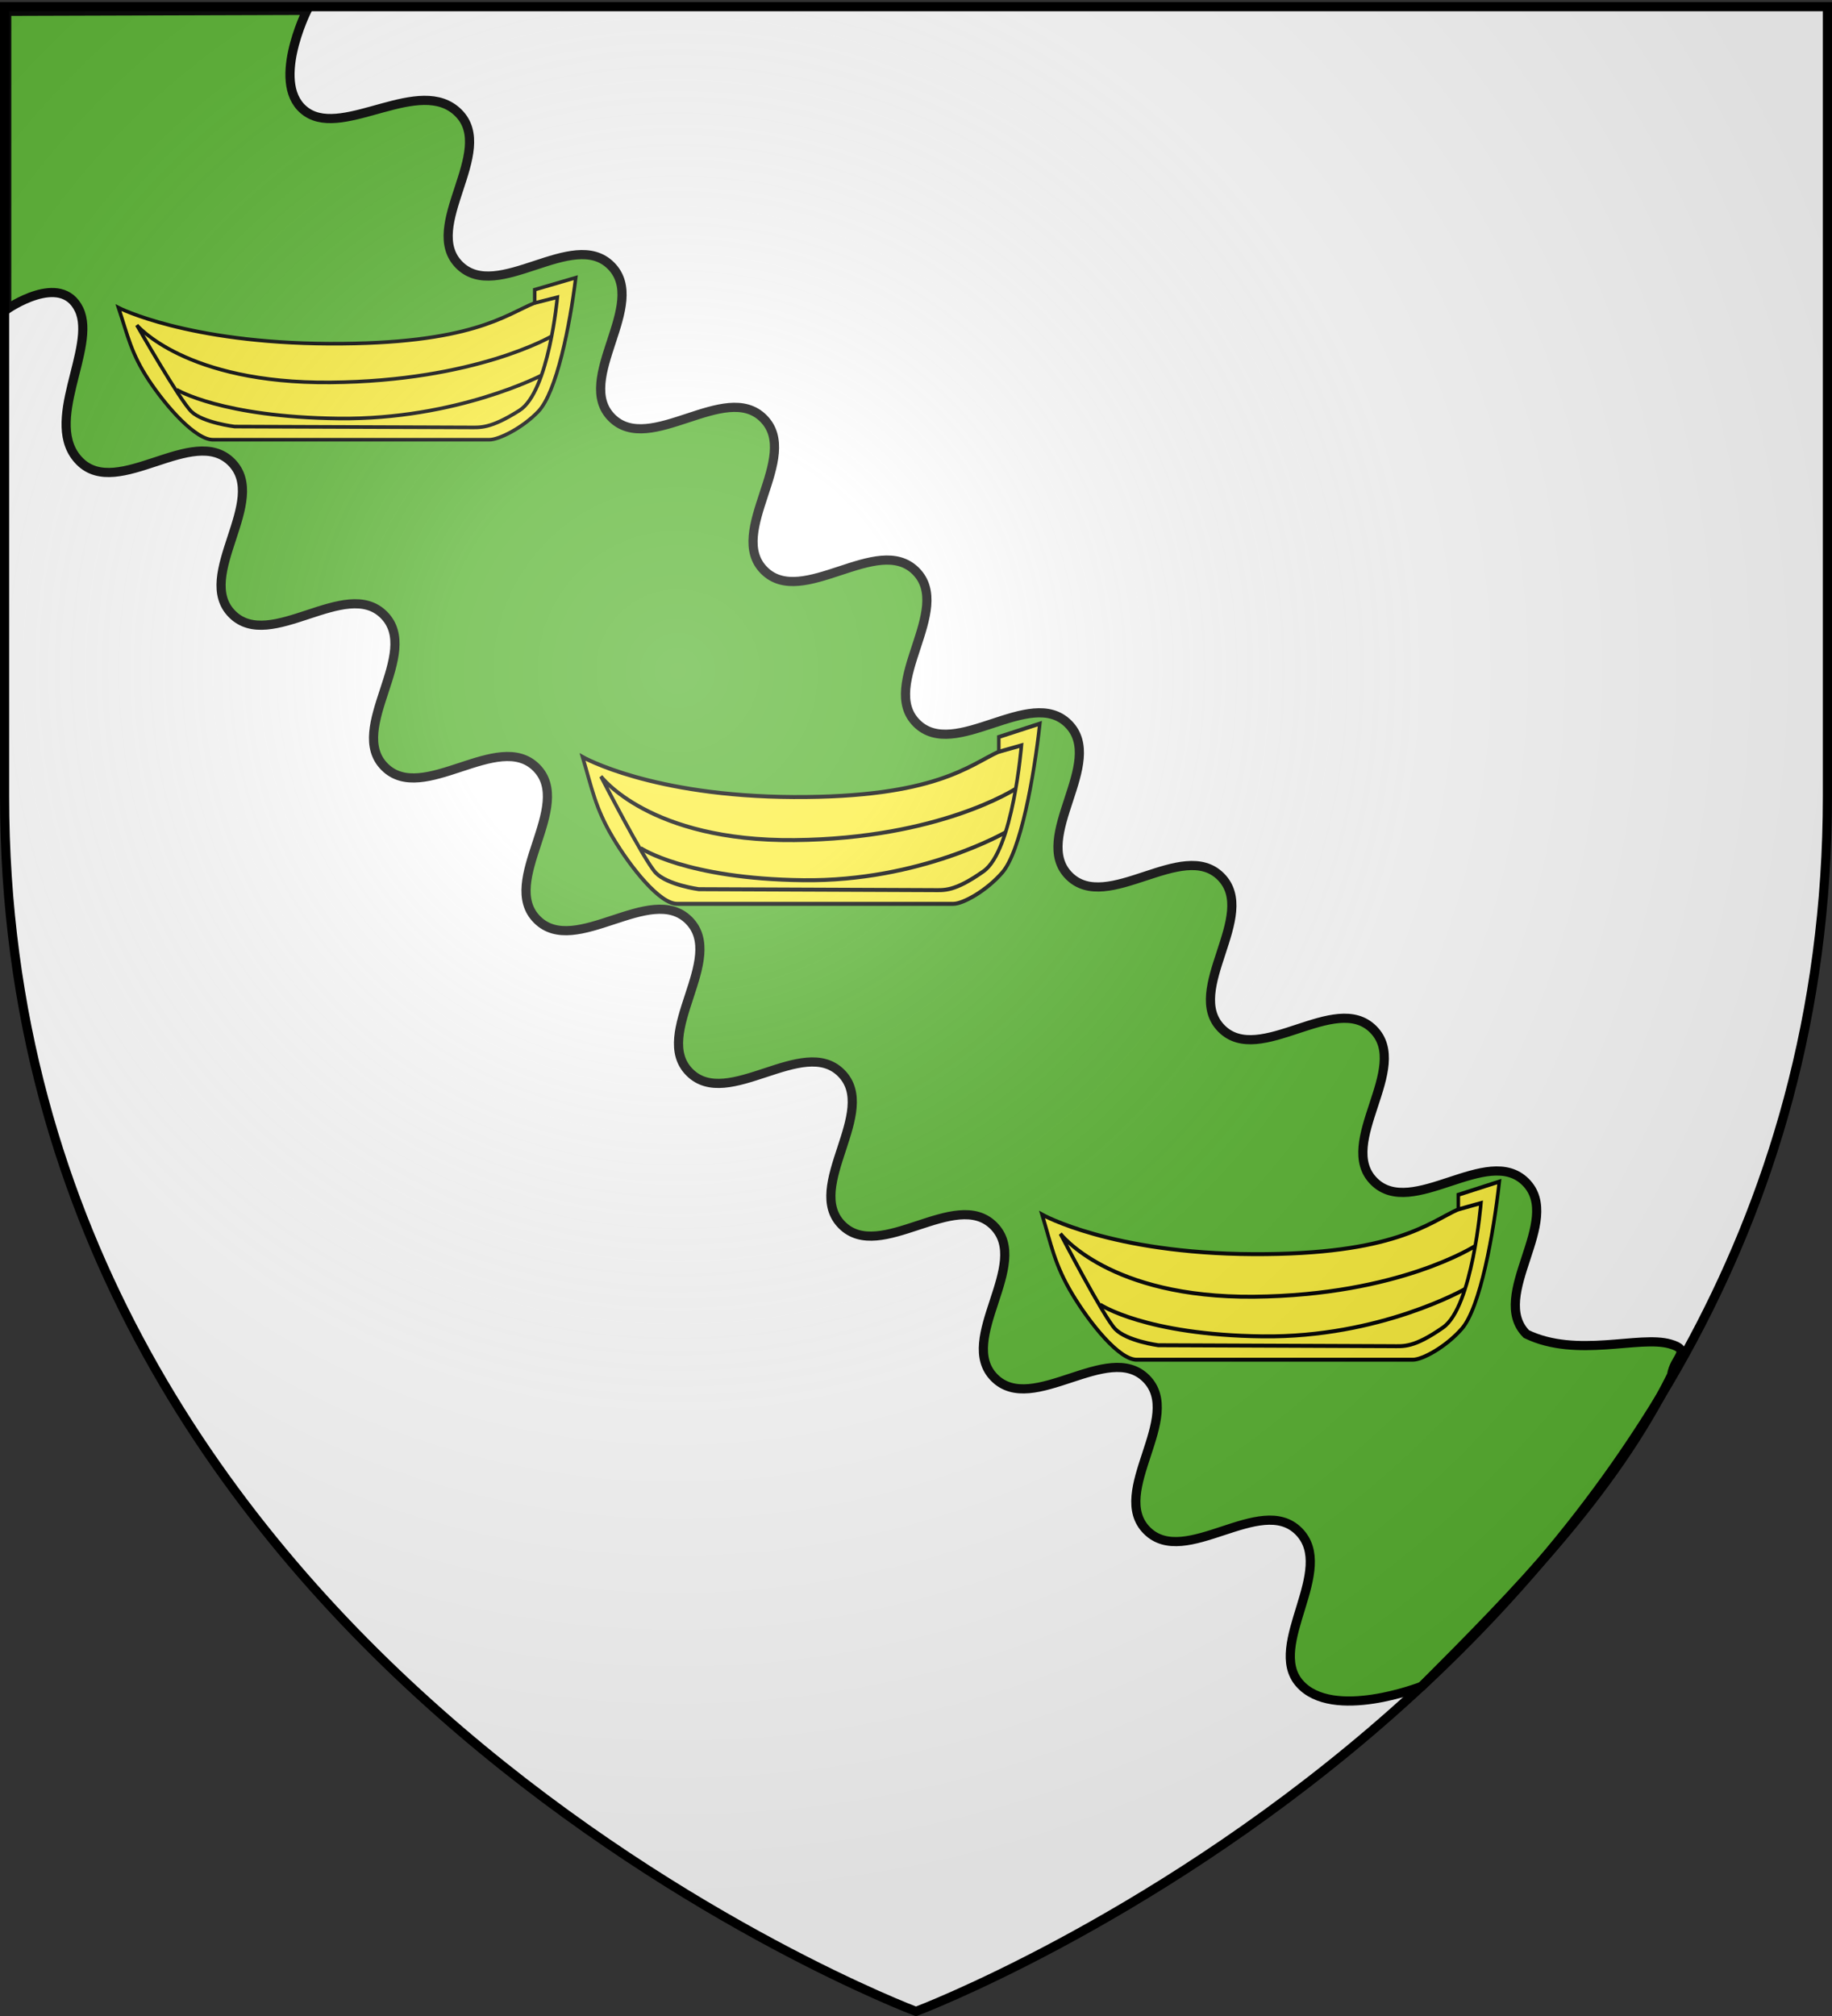 <svg xmlns="http://www.w3.org/2000/svg" xmlns:xlink="http://www.w3.org/1999/xlink" width="600" height="660" version="1.0"><rect width="100%" height="100%" fill="#333333" stroke="none"/><defs><linearGradient id="b"><stop offset="0" style="stop-color:white;stop-opacity:.314"/><stop offset=".19" style="stop-color:white;stop-opacity:.251"/><stop offset=".6" style="stop-color:#6b6b6b;stop-opacity:.125"/><stop offset="1" style="stop-color:black;stop-opacity:.125"/></linearGradient><linearGradient id="a"><stop offset="0" style="stop-color:#fd0000;stop-opacity:1"/><stop offset=".5" style="stop-color:#e77275;stop-opacity:.659"/><stop offset="1" style="stop-color:black;stop-opacity:.323"/></linearGradient><linearGradient id="c"><stop offset="0" style="stop-color:#fd0000;stop-opacity:1"/><stop offset=".5" style="stop-color:#e77275;stop-opacity:.659"/><stop offset="1" style="stop-color:black;stop-opacity:.323"/></linearGradient><radialGradient xlink:href="#b" id="d" cx="221.445" cy="226.331" r="300" fx="221.445" fy="226.331" gradientTransform="matrix(1.353 0 0 1.349 -77.63 -85.747)" gradientUnits="userSpaceOnUse"/></defs><g style="display:inline"><path d="M300 658.5s298.5-112.32 298.5-397.772V2.176H1.5v258.552C1.5 546.18 300 658.5 300 658.5z" style="fill:#fff;fill-opacity:1;fill-rule:evenodd;opacity:1"/></g><g style="display:inline"><path d="M61.043-33.538v97.593s17.703-12.437 23.687 0c5.985 12.438-12.226 37.25.25 49.75 12.477 12.5 37.18-12.25 49.657.25 12.476 12.5-12.235 37.25.25 49.75 12.484 12.5 37.203-12.25 49.687.25 12.485 12.5-12.234 37.25.25 49.75 12.485 12.5 37.203-12.25 49.688.25 12.484 12.5-12.235 37.25.25 49.75 12.484 12.5 37.203-12.25 49.687.25 12.485 12.5-12.226 37.25.25 49.75 12.477 12.5 37.18-12.25 49.656.25 12.477 12.5-12.234 37.25.25 49.75 12.485 12.5 37.204-12.25 49.688.25 12.484 12.5-12.234 37.25.25 49.75s37.203-12.25 49.687.25c12.485 12.5-12.234 37.25.25 49.75 12.485 12.5 37.204-12.25 49.688.25 12.484 12.5-10.586 37.25.25 49.75s40.084 1.003 40.084 1.003c30.501-30.56 62.498-62.897 81.793-101.862.902-6.006 6.79-8.117-.452-10.205-10.091-2.91-30.585 4.744-47.081-3.248-12.485-12.5 12.234-37.25-.25-49.75-12.485-12.5-37.211 12.25-49.688-.25-12.476-12.5 12.258-37.25-.219-49.75-12.476-12.5-37.203 12.25-49.687-.25-12.484-12.5 12.234-37.25-.25-49.75s-37.203 12.25-49.688-.25c-12.484-12.5 12.235-37.25-.25-49.75-12.484-12.5-37.203 12.25-49.687-.25-12.484-12.5 12.234-37.25-.25-49.75s-37.211 12.25-49.688-.25c-12.476-12.5 12.258-37.25-.218-49.75-12.477-12.5-37.203 12.25-49.688-.25-12.484-12.5 12.235-37.25-.25-49.75-12.484-12.5-37.203 12.25-49.687-.25-12.485-12.5 12.234-37.25-.25-49.75-12.485-12.5-37.281 8.147-49.688-.25-12.406-8.397.062-33.338.062-33.338l-98.343.307z" style="fill:#5ab532;fill-opacity:1;fill-rule:evenodd;stroke:#000;stroke-width:3;stroke-linecap:butt;stroke-linejoin:miter;stroke-miterlimit:4;stroke-opacity:1" transform="translate(-58.851 37.247)"/><path d="M0 0h600v660H0V0z" style="fill:none;stroke:none" transform="translate(-58.851 37.247)"/></g><g style="display:inline"><path d="M103.312 377.061c5 40 16.334 95.544 32 111.5 13.5 13.75 33.496 23.5 41.75 23.5h235c15 .75 40.413-27.426 55.5-49.75 15.01-22.208 17.79-36.939 25.75-60.25 0 0-58.803 29.5-180 30-120.948.5-150-24-175-34v-11l-35-10z" style="fill:#fcef3c;fill-opacity:1;fill-rule:evenodd;stroke:#000;stroke-width:3;stroke-linecap:butt;stroke-linejoin:miter;stroke-miterlimit:4;stroke-opacity:1;stroke-dasharray:none" transform="matrix(-.384 0 0 .393 228.238 -57.279)"/><path d="M123.77 425.782s65.054 37.476 188.797 38.537c123.744 1.06 165.11-47.73 165.11-47.73s-36.77 62.933-46.67 72.125c-9.899 9.193-36.769 12.375-36.769 12.375s-189.505.707-199.404.707c-9.9 0-18.385 1.414-43.487-14.142-25.102-15.557-32.35-94.31-32.35-94.31l19.534 4.86" style="fill:none;stroke:#000;stroke-width:3;stroke-linecap:butt;stroke-linejoin:miter;stroke-miterlimit:4;stroke-opacity:1;stroke-dasharray:none" transform="matrix(-.384 0 0 .393 228.238 -57.279)"/><path d="M132.255 458.309s72.832 37.123 172.888 36.062c100.055-1.06 138.592-24.042 138.592-24.042" style="fill:none;stroke:#000;stroke-width:3;stroke-linecap:butt;stroke-linejoin:miter;stroke-miterlimit:4;stroke-opacity:1;stroke-dasharray:none" transform="matrix(-.384 0 0 .393 228.238 -57.279)"/></g><g style="display:inline"><path d="M103.312 377.061c5 40 16.334 95.544 32 111.5 13.5 13.75 33.496 23.5 41.75 23.5h235c15 .75 40.413-27.426 55.5-49.75 15.01-22.208 17.79-36.939 25.75-60.25 0 0-58.803 29.5-180 30-120.948.5-150-24-175-34v-11l-35-10z" style="fill:#fcef3c;fill-opacity:1;fill-rule:evenodd;stroke:#000;stroke-width:3;stroke-linecap:butt;stroke-linejoin:miter;stroke-miterlimit:4;stroke-opacity:1;stroke-dasharray:none" transform="matrix(-.384 0 0 .437 380.232 72.128)"/><path d="M123.77 425.782s65.054 37.476 188.797 38.537c123.744 1.06 165.11-47.73 165.11-47.73s-36.77 62.933-46.67 72.125c-9.899 9.193-36.769 12.375-36.769 12.375s-189.505.707-199.404.707c-9.9 0-18.385 1.414-43.487-14.142-25.102-15.557-32.35-94.31-32.35-94.31l19.534 4.86" style="fill:none;stroke:#000;stroke-width:3;stroke-linecap:butt;stroke-linejoin:miter;stroke-miterlimit:4;stroke-opacity:1;stroke-dasharray:none" transform="matrix(-.384 0 0 .437 380.232 72.128)"/><path d="M132.255 458.309s72.832 37.123 172.888 36.062c100.055-1.06 138.592-24.042 138.592-24.042" style="fill:none;stroke:#000;stroke-width:3;stroke-linecap:butt;stroke-linejoin:miter;stroke-miterlimit:4;stroke-opacity:1;stroke-dasharray:none" transform="matrix(-.384 0 0 .437 380.232 72.128)"/></g><g style="display:inline"><path d="M103.312 377.061c5 40 16.334 95.544 32 111.5 13.5 13.75 33.496 23.5 41.75 23.5h235c15 .75 40.413-27.426 55.5-49.75 15.01-22.208 17.79-36.939 25.75-60.25 0 0-58.803 29.5-180 30-120.948.5-150-24-175-34v-11l-35-10z" style="fill:#fcef3c;fill-opacity:1;fill-rule:evenodd;stroke:#000;stroke-width:3;stroke-linecap:butt;stroke-linejoin:miter;stroke-miterlimit:4;stroke-opacity:1;stroke-dasharray:none" transform="matrix(-.384 0 0 .432 530.722 223.936)"/><path d="M123.77 425.782s65.054 37.476 188.797 38.537c123.744 1.06 165.11-47.73 165.11-47.73s-36.77 62.933-46.67 72.125c-9.899 9.193-36.769 12.375-36.769 12.375s-189.505.707-199.404.707c-9.9 0-18.385 1.414-43.487-14.142-25.102-15.557-32.35-94.31-32.35-94.31l19.534 4.86" style="fill:none;stroke:#000;stroke-width:3;stroke-linecap:butt;stroke-linejoin:miter;stroke-miterlimit:4;stroke-opacity:1;stroke-dasharray:none" transform="matrix(-.384 0 0 .432 530.722 223.936)"/><path d="M132.255 458.309s72.832 37.123 172.888 36.062c100.055-1.06 138.592-24.042 138.592-24.042" style="fill:none;stroke:#000;stroke-width:3;stroke-linecap:butt;stroke-linejoin:miter;stroke-miterlimit:4;stroke-opacity:1;stroke-dasharray:none" transform="matrix(-.384 0 0 .432 530.722 223.936)"/></g><path d="M300 658.5s298.5-112.32 298.5-397.772V2.176H1.5v258.552C1.5 546.18 300 658.5 300 658.5z" style="opacity:1;fill:url(#d);fill-opacity:1;fill-rule:evenodd;stroke:none;stroke-width:1px;stroke-linecap:butt;stroke-linejoin:miter;stroke-opacity:1"/><path d="M300 658.5S1.5 546.18 1.5 260.728V2.176h597v258.552C598.5 546.18 300 658.5 300 658.5z" style="opacity:1;fill:none;fill-opacity:1;fill-rule:evenodd;stroke:#000;stroke-width:3;stroke-linecap:butt;stroke-linejoin:miter;stroke-miterlimit:4;stroke-dasharray:none;stroke-opacity:1"/></svg>
